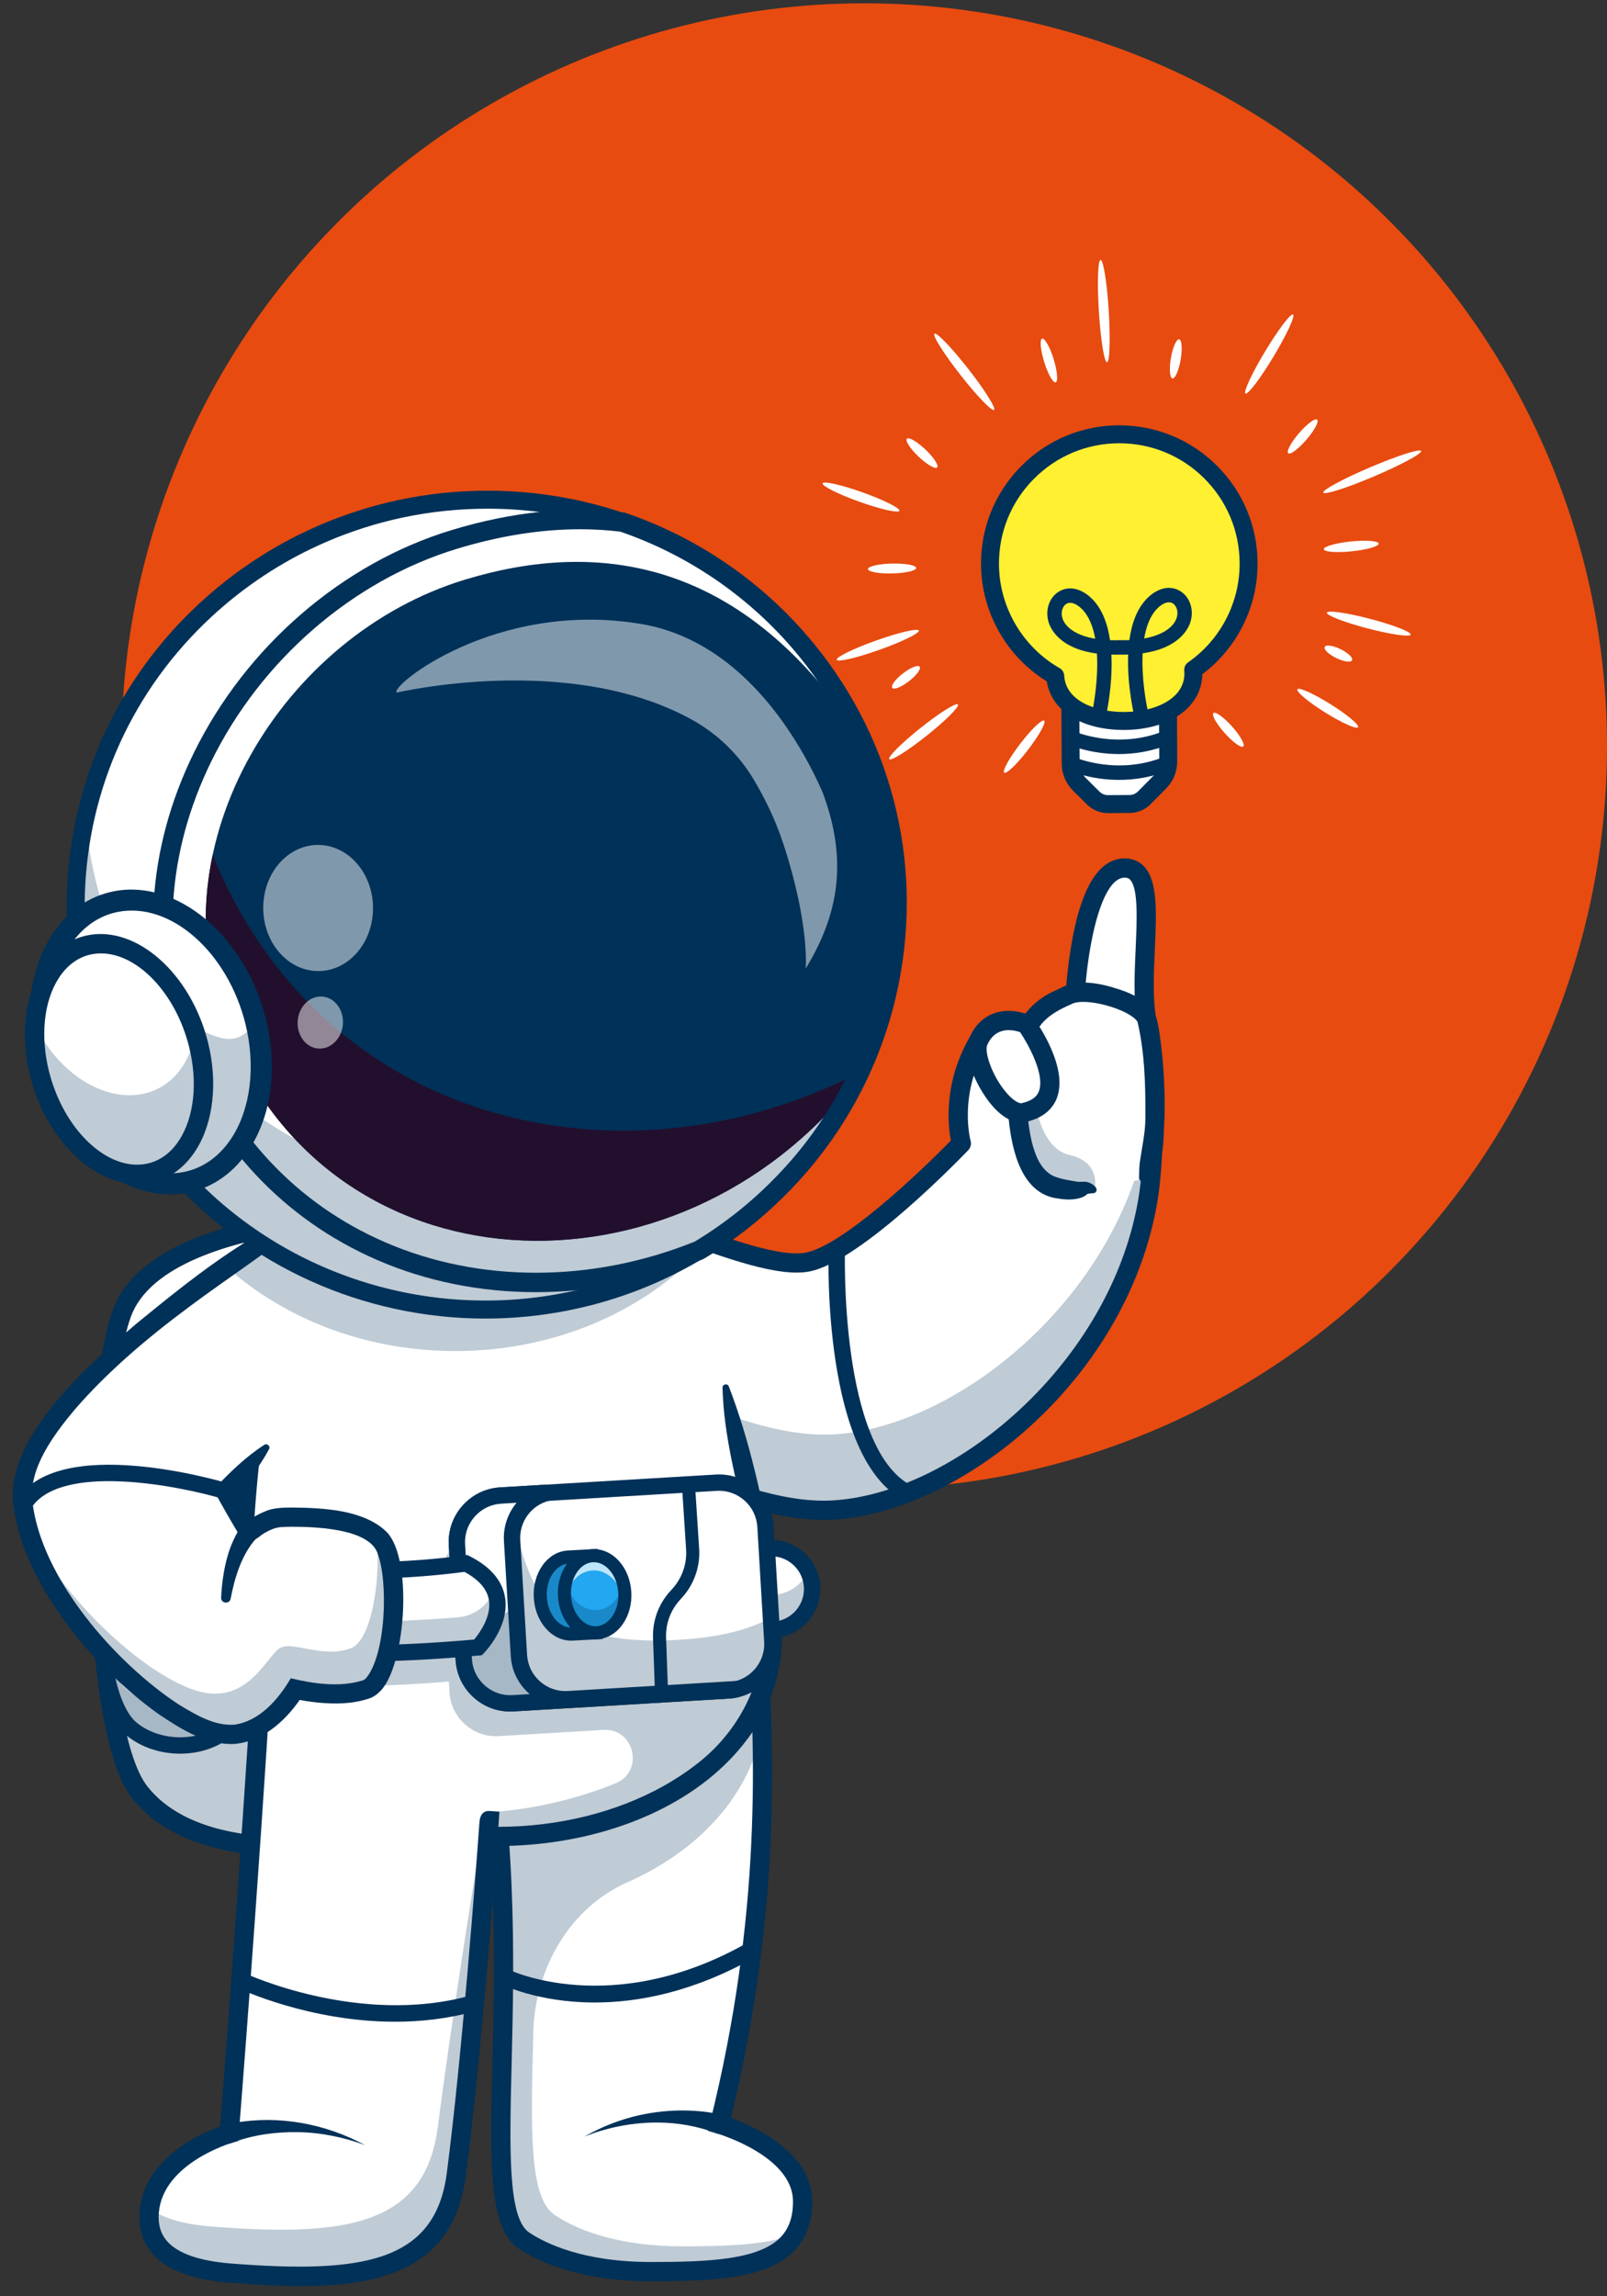 <svg width="119" height="170" viewBox="0 0 119 170" fill="none" xmlns="http://www.w3.org/2000/svg">
<rect x="0" y="0" width="119" height="170" fill="#333333" stroke="none"/>
<circle cx="64" cy="55.245" r="55" fill="#E74B10"/>
<path d="M40.834 103.69C40.834 103.69 48.377 108.813 55.59 110.922C57.67 111.53 59.725 111.888 61.562 111.799C70.715 111.354 82.799 101.731 84.992 88.921C85.463 86.165 85.669 80.37 84.885 75.357C84.22 71.115 86.053 64.335 83.334 64.263C79.862 64.171 79.568 74.688 79.568 74.688C79.568 74.688 76.88 77.109 75.708 77.167C74.559 77.222 73.175 75.846 72.445 77.103C70.154 81.047 71.193 84.653 71.193 84.653C71.193 84.653 63.444 92.77 59.77 93.439C58.797 93.615 57.453 93.41 55.911 93.003C54.601 92.655 53.148 92.162 51.663 91.63C47.937 90.299 43.996 88.732 41.551 88.663L40.923 101.839L40.834 103.69H40.834Z" fill="white"/>
<path d="M10.916 132.266C15.235 137.709 26.215 135.618 26.215 135.618L25.823 107.215L25.699 98.361L25.688 97.548L25.595 90.835C25.595 90.835 21.491 91.01 17.413 92.163C16.734 92.354 16.054 92.573 15.395 92.824C15.118 92.928 14.845 93.038 14.576 93.154C12.292 94.142 10.366 95.544 9.668 97.525C7.243 104.411 7.366 127.791 10.916 132.266H10.916Z" fill="white"/>
<g opacity="0.25">
<path d="M8.024 113.1C8.01 121.272 8.923 129.753 10.915 132.265C15.235 137.71 26.216 135.618 26.216 135.618L25.748 125.772C25.748 125.772 14.767 127.864 10.448 122.419C9.278 120.944 8.481 117.415 8.024 113.1H8.024Z" fill="#003158"/>
</g>
<path d="M25.594 90.834L31.145 101.513C31.145 101.513 29.572 120.882 29.598 121.103C29.625 121.325 26.216 135.618 26.216 135.618C26.216 135.618 24.143 136.013 21.444 136.013C17.931 136.013 13.358 135.344 10.916 132.266C7.367 127.792 7.245 104.411 9.669 97.525C11.815 91.428 25.595 90.834 25.595 90.834M26.439 89.374L25.534 89.413C25.387 89.419 21.904 89.578 18.098 90.511C12.675 91.842 9.387 94.043 8.328 97.052C7.11 100.512 6.443 107.885 6.631 115.834C6.728 119.961 7.232 129.91 9.802 133.15C12.613 136.693 17.685 137.436 21.445 137.436C24.246 137.436 26.393 137.033 26.483 137.016L27.387 136.844L27.601 135.949C27.61 135.913 28.463 132.333 29.303 128.771C30.783 122.494 31.012 121.476 31.022 121.104C31.058 120.302 31.961 109.054 32.564 101.629L32.597 101.221L32.408 100.858L26.857 90.178L26.439 89.374V89.374Z" fill="#003158"/>
<path d="M8.887 116.522L16.401 116.962C17.072 117.002 17.633 117.487 17.763 118.146C18.241 120.56 19.055 126.193 16.73 128.095C14.801 129.675 11.625 129.545 9.739 128.002C7.63 126.275 7.336 120.743 7.324 118.002C7.321 117.149 8.037 116.472 8.887 116.522Z" fill="white"/>
<g opacity="0.35">
<path d="M17.763 118.147C18.242 120.56 19.055 126.193 16.73 128.095C14.8 129.674 11.624 129.545 9.738 128.001C8.442 126.938 7.831 124.437 7.551 122.031C7.909 123.229 8.456 124.198 9.126 124.829C12.969 128.442 15.721 124.062 15.721 124.062C15.721 124.062 16.229 125.106 16.62 125.159C18.258 125.382 17.836 120.275 17.557 117.637C17.655 117.788 17.726 117.959 17.763 118.147V118.147Z" fill="#003158"/>
</g>
<path d="M13.34 129.83C11.909 129.83 10.462 129.376 9.356 128.47C7.092 126.617 6.732 121.117 6.719 118.004C6.717 117.432 6.953 116.878 7.369 116.485C7.784 116.091 8.351 115.884 8.922 115.918L16.436 116.358C17.383 116.414 18.172 117.101 18.356 118.029C18.962 121.088 19.605 126.524 17.114 128.564C16.081 129.41 14.717 129.83 13.34 129.83ZM8.799 117.125C8.575 117.125 8.365 117.208 8.201 117.363C8.025 117.53 7.928 117.756 7.929 117.999C7.95 122.862 8.769 126.426 10.122 127.534C11.841 128.94 14.691 128.983 16.347 127.627C17.789 126.447 18.096 122.947 17.17 118.264C17.093 117.876 16.762 117.589 16.366 117.566L8.852 117.126C8.835 117.125 8.817 117.125 8.799 117.125H8.799Z" fill="#003158"/>
<path d="M12.761 96.694C12.977 96.421 13.282 96.241 13.588 96.092C14.425 95.708 15.326 95.516 16.224 95.383C19.759 94.933 24.256 95.363 26.298 98.722C26.497 99.062 26.381 99.5 26.04 99.697C25.688 99.903 25.228 99.765 25.047 99.4C24.601 98.506 23.807 97.786 22.857 97.284C20.897 96.266 18.521 96.03 16.317 96.193C15.481 96.268 14.636 96.396 13.858 96.698C13.587 96.807 13.353 96.939 13.211 97.106C12.939 97.395 12.492 96.994 12.76 96.693L12.761 96.694Z" fill="#003158"/>
<g opacity="0.25">
<path d="M40.834 103.69C40.834 103.69 53.361 112.197 61.562 111.799C70.715 111.354 82.799 101.731 84.992 88.921C85.257 87.374 85.436 84.87 85.406 82.086C85.239 82.552 85.116 82.966 85.056 83.321C82.863 96.131 70.779 105.754 61.626 106.199C54.028 106.569 42.717 99.295 41.096 98.222L40.834 103.69L40.834 103.69Z" fill="#003158"/>
</g>
<path d="M60.992 112.523C52.672 112.523 40.94 104.623 40.433 104.278C40.228 104.139 40.11 103.903 40.122 103.656L40.839 88.629C40.857 88.242 41.18 87.936 41.57 87.952C43.785 88.016 46.958 89.168 50.318 90.389C53.967 91.714 57.742 93.084 59.641 92.739C62.358 92.245 68.096 86.82 70.412 84.435C70.198 83.326 69.844 80.162 71.829 76.746C72.598 75.422 73.892 75.905 74.665 76.193C75.028 76.329 75.407 76.469 75.673 76.456C76.187 76.431 77.686 75.385 78.868 74.356C78.904 73.574 79.034 71.451 79.45 69.305C80.199 65.438 81.51 63.505 83.352 63.551C83.898 63.565 84.374 63.775 84.73 64.157C85.745 65.247 85.64 67.571 85.519 70.262C85.44 71.998 85.359 73.793 85.587 75.246C86.352 80.133 86.212 86 85.692 89.04C84.653 95.116 81.341 100.969 76.367 105.521C71.836 109.667 66.315 112.279 61.597 112.509C61.398 112.518 61.196 112.523 60.992 112.523L60.992 112.523ZM41.562 103.32C43.581 104.636 54.383 111.433 61.527 111.088C70.547 110.65 82.198 101.025 84.289 88.801C84.79 85.873 84.923 80.204 84.181 75.468C83.931 73.873 84.015 72.005 84.097 70.199C84.19 68.128 84.297 65.781 83.688 65.127C83.62 65.055 83.523 64.98 83.314 64.974C83.306 64.974 83.298 64.974 83.29 64.974C81.42 64.974 80.388 70.77 80.278 74.709C80.272 74.903 80.187 75.087 80.043 75.217C79.368 75.825 77.063 77.814 75.742 77.878C75.182 77.906 74.642 77.705 74.167 77.527C73.225 77.176 73.18 77.254 73.059 77.462C70.945 81.102 71.865 84.424 71.874 84.457C71.944 84.7 71.88 84.962 71.705 85.145C71.382 85.483 63.754 93.438 59.896 94.139C57.615 94.554 53.835 93.181 49.833 91.727C47.067 90.722 44.218 89.687 42.225 89.432L41.562 103.32V103.32Z" fill="#003158"/>
<path d="M38.799 165.872C40.651 167.108 43.785 168.178 48.221 168.174C54.423 168.17 59.486 167.855 59.433 162.931C59.392 159.023 53.283 157.261 53.283 157.261C56.006 146.288 56.638 136.788 56.425 128.174C56.352 125.282 56.185 122.489 55.97 119.773L35.244 124.012C36.598 130.163 37.097 136.14 37.242 141.568C37.582 154.284 35.972 163.989 38.799 165.873V165.872Z" fill="white"/>
<g opacity="0.25">
<path d="M35.243 124.012C35.333 124.419 35.419 124.824 35.499 125.229C35.535 125.398 35.569 125.568 35.6 125.737C35.645 125.962 35.688 126.187 35.73 126.412C35.786 126.71 35.84 127.005 35.891 127.299C35.907 127.393 35.924 127.489 35.939 127.584C35.973 127.782 36.007 127.978 36.038 128.174C36.084 128.449 36.129 128.724 36.169 128.998C36.198 129.176 36.224 129.353 36.25 129.531C36.36 130.289 36.462 131.044 36.551 131.793C36.607 132.256 36.658 132.716 36.706 133.175C36.732 133.421 36.757 133.665 36.781 133.908C36.802 134.119 36.822 134.33 36.84 134.541C36.871 134.886 36.901 135.228 36.927 135.572C36.946 135.805 36.965 136.038 36.982 136.27C37.006 136.598 37.027 136.927 37.049 137.253C37.062 137.462 37.075 137.668 37.085 137.875C37.098 138.071 37.107 138.265 37.118 138.459C37.137 138.798 37.152 139.137 37.167 139.471C37.167 139.494 37.169 139.517 37.17 139.54C37.199 140.224 37.223 140.901 37.24 141.568C37.58 154.284 35.971 163.989 38.797 165.873C40.649 167.108 43.783 168.178 48.219 168.174C53.175 168.17 57.404 167.969 58.873 165.377C56.818 166.21 53.833 166.301 50.523 166.303C46.088 166.305 42.952 165.235 41.1 164.002C39.147 162.7 39.312 157.667 39.489 150.486C39.61 145.599 42.304 141.196 46.415 139.373C51.366 137.176 55.264 133.401 56.423 128.175C56.35 125.283 56.183 122.49 55.968 119.774L37.83 123.484L35.242 124.013L35.243 124.012Z" fill="#003158"/>
</g>
<path d="M48.203 168.885C42.836 168.885 39.76 167.37 38.402 166.465C36.162 164.972 36.282 160.116 36.463 152.765C36.65 145.219 36.905 134.885 34.548 124.165C34.464 123.781 34.706 123.402 35.09 123.317C35.475 123.234 35.853 123.476 35.938 123.86C38.331 134.747 38.074 145.182 37.886 152.801C37.728 159.183 37.604 164.224 39.191 165.282C40.414 166.097 43.212 167.463 48.202 167.463H48.219C52.318 167.461 56.133 167.321 57.776 165.659C58.424 165.004 58.733 164.114 58.72 162.939C58.684 159.597 53.141 157.961 53.085 157.945L52.427 157.756L52.592 157.091C56.347 141.948 56.048 129.757 55.259 119.83C55.228 119.438 55.52 119.096 55.912 119.065C56.299 119.035 56.646 119.326 56.678 119.718C57.464 129.619 57.769 141.749 54.129 156.795C55.806 157.404 60.104 159.316 60.143 162.924C60.16 164.477 59.704 165.734 58.788 166.66C56.757 168.714 52.801 168.884 48.22 168.886H48.203L48.203 168.885Z" fill="#003158"/>
<path d="M44.041 148.251C39.839 148.251 37.202 146.944 37.013 146.847C36.716 146.695 36.598 146.33 36.75 146.033C36.902 145.736 37.266 145.618 37.564 145.77C37.639 145.809 45.278 149.555 55.379 143.81C55.67 143.645 56.039 143.747 56.204 144.037C56.37 144.327 56.268 144.697 55.977 144.862C51.352 147.492 47.242 148.251 44.041 148.251H44.041Z" fill="#003158"/>
<path d="M53.04 157.93C50.332 156.888 47.258 156.922 44.489 157.751C44.121 157.849 43.639 158.049 43.275 158.171L43.846 157.872C45.98 156.757 48.395 156.199 50.812 156.247C51.728 156.27 52.652 156.356 53.544 156.598C54.492 156.927 53.973 158.31 53.041 157.93H53.04Z" fill="#003158"/>
<g opacity="0.35">
<path d="M39.638 137.751C39.606 137.131 39.566 136.491 39.518 135.828C39.564 136.491 39.605 137.131 39.638 137.751Z" fill="#003158"/>
</g>
<g opacity="0.35">
<path d="M39.477 135.289C39.448 134.928 39.418 134.559 39.385 134.184C39.416 134.559 39.448 134.928 39.477 135.289Z" fill="#003158"/>
</g>
<g opacity="0.35">
<path d="M39.216 132.452C39.18 132.108 39.141 131.756 39.1 131.4C39.141 131.756 39.178 132.108 39.216 132.452Z" fill="#003158"/>
</g>
<g opacity="0.35">
<path d="M39.082 131.235C39.035 130.831 38.984 130.423 38.932 130.005C38.984 130.423 39.034 130.833 39.082 131.235Z" fill="#003158"/>
</g>
<path d="M19.533 127.562C18.704 126.003 18.179 124.219 18.037 122.207C17.841 119.489 17.876 116.254 18.094 112.829C18.183 111.421 18.303 109.982 18.453 108.532C18.853 104.567 19.465 100.535 20.218 96.915C20.254 96.743 20.289 96.575 20.327 96.406C20.792 94.222 21.308 92.198 21.864 90.441C22.153 89.525 22.453 88.68 22.76 87.921C23.937 85.023 47.481 81.406 51.38 90.388C51.48 90.808 51.573 91.222 51.662 91.631C51.735 91.96 51.804 92.285 51.871 92.609C52.129 93.846 52.352 95.051 52.567 96.275C52.93 98.294 53.274 100.357 53.737 102.686C54.286 105.45 54.967 108.201 55.59 110.923C56.214 113.647 56.784 116.343 57.113 118.998C59.386 137.401 27.037 141.693 19.534 127.562H19.533Z" fill="white"/>
<g opacity="0.25">
<path d="M18.036 119.319C18.169 121.198 18.637 122.878 19.373 124.361C21.336 124.739 25.431 125.129 33.239 124.489L33.287 125.297C33.399 127.189 35.042 128.643 36.93 128.531L44.677 128.071C46.999 127.932 47.729 131.154 45.573 132.028C36.344 135.766 24.42 135.113 20.155 127.08C20.099 126.977 19.425 124.466 19.373 124.361C18.898 124.27 18.548 124.18 18.3 124.105C18.236 123.802 18.181 123.49 18.137 123.174C18.357 124.795 18.839 126.257 19.533 127.562C26.989 141.603 58.969 137.456 57.151 119.351C57.004 120.741 56.639 122.032 56.095 123.218L56.033 122.169L55.63 115.437C55.519 113.545 53.88 112.091 51.986 112.204L36.016 113.154C35.78 113.168 35.552 113.204 35.333 113.264C33.786 113.677 32.684 115.14 32.782 116.797L32.867 118.255C30.741 118.519 23.207 119.302 17.955 117.855C17.974 118.357 18.001 118.845 18.035 119.319L18.036 119.319Z" fill="#003158"/>
</g>
<g opacity="0.35">
<path d="M17.917 119.36C17.924 119.74 17.933 120.114 17.947 120.48C17.953 120.688 17.961 120.892 17.972 121.095C17.988 121.474 18.009 121.844 18.036 122.205C18.036 122.213 18.038 122.222 18.038 122.231C18.047 122.347 18.055 122.462 18.068 122.578V122.585C18.075 122.658 18.082 122.729 18.091 122.802C18.105 122.928 18.121 123.051 18.137 123.173C18.181 123.49 18.237 123.801 18.301 124.105C18.548 124.18 18.898 124.271 19.373 124.361C18.637 122.878 18.169 121.197 18.036 119.318C18.002 118.845 17.975 118.358 17.956 117.857C17.944 117.526 17.933 117.19 17.926 116.847C17.919 117.183 17.914 117.517 17.912 117.846C17.908 118.36 17.91 118.865 17.917 119.359V119.36Z" fill="#003158"/>
</g>
<path d="M51.161 90.482C47.397 84.311 33.766 84.933 27.564 86.46C26.55 86.707 25.548 86.993 24.604 87.411C24.173 87.61 23.733 87.819 23.448 88.149L23.431 88.169C23.431 88.173 23.43 88.176 23.428 88.179C23.427 88.182 23.424 88.185 23.422 88.187C23.419 88.186 23.408 88.223 23.401 88.238L23.355 88.362C21.946 92.019 21.112 95.864 20.4 99.723C19.294 106.065 18.6 112.516 18.631 118.956C18.67 120.675 18.662 122.507 19.048 124.188C19.992 128.69 23.569 131.986 27.754 133.609C35.289 136.528 45.319 135.574 51.731 130.491C54.982 127.931 56.897 123.859 56.462 119.698C56.263 117.58 55.85 115.473 55.391 113.394C54.589 109.892 53.593 106.35 53.504 102.732C53.49 102.471 53.879 102.394 53.969 102.639C55.538 106.708 56.425 110.96 57.233 115.23C58.177 119.993 58.521 124.007 55.692 128.267C49.248 137.657 32.254 139.181 23.276 132.801C20.492 130.836 18.371 127.861 17.66 124.502C17.317 123.075 17.281 121.527 17.224 120.066C17.095 113.161 17.818 106.267 18.999 99.473C19.722 95.55 20.587 91.58 22.033 87.836C22.719 85.555 29.415 84.594 31.571 84.31C37.302 83.63 46.54 83.415 50.539 88.274C51.014 88.88 51.386 89.569 51.596 90.294C51.633 90.421 51.56 90.554 51.433 90.59C51.326 90.621 51.216 90.574 51.161 90.483V90.482Z" fill="#003158"/>
<path d="M60.105 118.13C60.373 116.479 59.252 114.925 57.602 114.657C55.952 114.389 54.397 115.51 54.13 117.16C53.862 118.81 54.982 120.364 56.632 120.632C58.282 120.9 59.837 119.78 60.105 118.13Z" fill="white"/>
<g opacity="0.25">
<path d="M60.14 117.639C60.14 119.31 58.786 120.667 57.114 120.667C55.442 120.667 54.086 119.31 54.086 117.639C54.086 117.177 54.189 116.737 54.377 116.345C54.863 117.367 55.907 118.076 57.114 118.076C58.321 118.076 59.365 117.367 59.849 116.345C60.036 116.737 60.14 117.177 60.14 117.639Z" fill="#003158"/>
</g>
<path d="M57.112 121.271C55.109 121.271 53.48 119.642 53.48 117.639C53.48 115.636 55.11 114.007 57.112 114.007C59.114 114.007 60.744 115.636 60.744 117.639C60.744 119.641 59.114 121.271 57.112 121.271ZM57.112 115.217C55.777 115.217 54.691 116.304 54.691 117.639C54.691 118.974 55.777 120.061 57.112 120.061C58.447 120.061 59.533 118.974 59.533 117.639C59.533 116.304 58.447 115.217 57.112 115.217Z" fill="#003158"/>
<g opacity="0.35">
<path d="M17.917 119.36C17.924 119.74 17.933 120.113 17.947 120.48C17.952 120.688 17.961 120.892 17.972 121.095C17.988 121.474 18.009 121.844 18.036 122.205C18.036 122.213 18.038 122.222 18.038 122.231C18.046 122.347 18.055 122.462 18.067 122.578V122.585C18.075 122.658 18.082 122.729 18.09 122.802C18.105 122.928 18.12 123.051 18.137 123.173C18.181 123.49 18.236 123.801 18.3 124.105C18.547 124.18 18.898 124.27 19.373 124.361C18.637 122.878 18.169 121.197 18.036 119.318C18.002 118.845 17.975 118.358 17.956 117.857C17.942 117.853 17.926 117.849 17.911 117.846H17.91C17.906 118.36 17.91 118.865 17.917 119.359L17.917 119.36Z" fill="#003158"/>
</g>
<path d="M53.958 125.148L37.985 126.097C36.095 126.21 34.455 124.755 34.341 122.862L33.836 114.363C33.737 112.706 34.842 111.243 36.388 110.829C36.607 110.769 36.836 110.733 37.071 110.719L53.041 109.769C54.934 109.656 56.575 111.111 56.685 113.004L57.087 119.736L57.193 121.504C57.306 123.397 55.848 125.035 53.958 125.148H53.958Z" fill="white"/>
<g opacity="0.25">
<path d="M53.958 125.147L37.985 126.097C36.095 126.21 34.455 124.755 34.341 122.862L33.836 114.363C33.737 112.706 34.842 111.243 36.388 110.829C37.331 111.378 37.93 111.729 37.93 111.729C39.114 118.505 41.259 121.792 49.739 121.426C53.4 121.267 55.675 120.573 57.087 119.735L57.193 121.503C57.306 123.396 55.848 125.034 53.958 125.147V125.147Z" fill="#003158"/>
</g>
<path d="M37.778 126.709C36.789 126.709 35.844 126.35 35.095 125.685C34.284 124.965 33.802 123.976 33.738 122.9L33.232 114.399C33.099 112.169 34.805 110.247 37.035 110.115L53.006 109.164C54.081 109.1 55.121 109.462 55.933 110.182C56.744 110.902 57.226 111.891 57.29 112.967L57.796 121.468C57.928 123.698 56.223 125.619 53.993 125.752L38.022 126.702C37.94 126.707 37.859 126.709 37.778 126.709ZM53.248 110.367C53.191 110.367 53.135 110.369 53.078 110.372L37.106 111.322C35.543 111.416 34.346 112.763 34.439 114.327L34.945 122.828C34.99 123.581 35.328 124.275 35.898 124.78C36.467 125.286 37.196 125.54 37.949 125.495L53.921 124.544C55.484 124.451 56.68 123.103 56.587 121.54L56.081 113.039C56.036 112.286 55.699 111.592 55.129 111.086C54.603 110.619 53.941 110.367 53.248 110.367V110.367Z" fill="#003158"/>
<path d="M54.596 125.046C54.391 125.101 54.179 125.135 53.958 125.147L37.985 126.097C36.6 126.179 35.349 125.421 34.736 124.262C34.512 123.841 34.373 123.367 34.343 122.862L34.118 119.086L34.043 117.84L33.836 114.362C33.723 112.469 35.181 110.831 37.071 110.718L40.523 110.514C38.95 110.908 37.822 112.383 37.92 114.057L38.192 118.648L38.425 122.559C38.538 124.449 40.179 125.907 42.069 125.794L54.596 125.046Z" fill="white"/>
<g opacity="0.35">
<path d="M54.595 125.047C54.391 125.102 54.179 125.136 53.958 125.148L37.985 126.097C36.094 126.21 34.454 124.755 34.343 122.862L34.043 117.84C34.497 118.704 35.284 119.75 36.446 119.795C37.083 119.822 37.68 119.329 38.192 118.648L38.425 122.559C38.538 124.449 40.178 125.907 42.069 125.794L54.595 125.046L54.595 125.047Z" fill="#003158"/>
</g>
<path d="M37.776 126.71C36.789 126.71 35.846 126.351 35.096 125.685C34.284 124.965 33.803 123.975 33.739 122.899L33.234 114.398C33.169 113.322 33.53 112.283 34.251 111.472C34.971 110.661 35.96 110.179 37.036 110.114L40.486 109.909L40.67 111.1C39.346 111.433 38.444 112.662 38.525 114.022L39.031 122.523C39.075 123.277 39.413 123.971 39.983 124.476C40.552 124.982 41.281 125.235 42.033 125.19L54.561 124.443L54.75 125.633C54.502 125.698 54.246 125.738 53.991 125.752L38.022 126.703C37.94 126.707 37.858 126.71 37.776 126.71V126.71ZM38.257 111.254L37.108 111.322C36.355 111.368 35.661 111.706 35.155 112.276C34.65 112.845 34.396 113.573 34.441 114.327L34.947 122.828C34.992 123.581 35.329 124.275 35.899 124.781C36.468 125.286 37.196 125.539 37.949 125.494L39.222 125.418C39.208 125.406 39.193 125.394 39.179 125.381C38.367 124.661 37.885 123.671 37.822 122.595L37.317 114.094C37.254 113.031 37.611 112.025 38.257 111.253L38.257 111.254Z" fill="#003158"/>
<path d="M44.474 118.003C44.491 118.318 44.185 120.879 44.185 120.879C44.185 120.879 43.381 120.923 42.394 120.975C41.16 121.042 40.092 119.818 40.007 118.243C39.923 116.668 40.854 115.337 42.087 115.27C42.92 115.226 43.879 115.174 43.879 115.174C43.879 115.174 44.447 117.49 44.474 118.003Z" fill="#22A7F0"/>
<g opacity="0.25">
<path d="M44.474 118.003C44.491 118.318 44.185 120.879 44.185 120.879C44.185 120.879 43.381 120.923 42.394 120.975C41.16 121.042 40.092 119.818 40.007 118.243C39.923 116.668 40.854 115.337 42.087 115.27C42.92 115.226 43.879 115.174 43.879 115.174C43.879 115.174 44.447 117.49 44.474 118.003Z" fill="#003158"/>
</g>
<path d="M42.298 121.463C41.595 121.463 40.927 121.14 40.407 120.544C39.885 119.946 39.572 119.139 39.526 118.269C39.479 117.4 39.703 116.563 40.158 115.913C40.638 115.227 41.315 114.827 42.063 114.787L44.255 114.669L44.351 115.059C44.41 115.301 44.931 117.435 44.96 117.977C44.977 118.308 44.741 120.326 44.668 120.937L44.62 121.341L42.422 121.459C42.381 121.461 42.339 121.463 42.298 121.463H42.298ZM43.504 115.679L42.115 115.754C41.67 115.777 41.257 116.031 40.951 116.468C40.62 116.942 40.457 117.563 40.492 118.217C40.528 118.872 40.756 119.472 41.136 119.907C41.486 120.308 41.924 120.517 42.37 120.492L43.754 120.418C43.882 119.316 43.998 118.205 43.993 118.028C43.976 117.732 43.714 116.559 43.505 115.679H43.504Z" fill="#003158"/>
<path d="M44.193 120.873C45.426 120.807 46.358 119.476 46.273 117.9C46.188 116.325 45.119 115.101 43.886 115.168C42.652 115.234 41.721 116.565 41.806 118.141C41.891 119.716 42.959 120.94 44.193 120.873Z" fill="#22A7F0"/>
<g opacity="0.25">
<path d="M44.186 120.879C42.954 120.946 41.885 119.722 41.8 118.147C41.781 117.785 41.814 117.435 41.894 117.113C42.191 118.364 43.13 119.255 44.186 119.198C45.137 119.147 45.908 118.345 46.172 117.259C46.222 117.466 46.255 117.682 46.266 117.906C46.352 119.483 45.42 120.812 44.186 120.879Z" fill="#003158"/>
</g>
<g opacity="0.7">
<path d="M46.23 118.65C46.022 117.246 45.022 116.203 43.88 116.264C42.848 116.319 42.025 117.263 41.836 118.495C41.819 118.382 41.807 118.265 41.8 118.147C41.715 116.571 42.647 115.24 43.881 115.174C45.115 115.107 46.183 116.331 46.267 117.906C46.28 118.162 46.268 118.411 46.231 118.65H46.23Z" fill="white"/>
</g>
<path d="M44.089 121.366C43.386 121.366 42.718 121.043 42.198 120.447C41.676 119.85 41.363 119.042 41.317 118.172C41.27 117.303 41.494 116.467 41.949 115.817C42.429 115.131 43.106 114.731 43.854 114.69C44.602 114.651 45.318 114.975 45.869 115.606C46.391 116.203 46.703 117.011 46.75 117.88C46.797 118.75 46.572 119.586 46.118 120.236C45.638 120.922 44.961 121.322 44.213 121.362C44.171 121.365 44.13 121.366 44.089 121.366ZM43.975 115.655C43.952 115.655 43.929 115.656 43.906 115.657C43.462 115.681 43.048 115.934 42.742 116.372C42.411 116.845 42.248 117.466 42.283 118.12C42.319 118.775 42.547 119.375 42.927 119.81C43.278 120.211 43.715 120.422 44.161 120.396C44.605 120.372 45.019 120.118 45.325 119.681C45.656 119.208 45.819 118.587 45.784 117.932C45.748 117.278 45.52 116.678 45.14 116.243C44.807 115.862 44.396 115.655 43.975 115.655H43.975Z" fill="#003158"/>
<path d="M48.988 125.866C48.729 125.866 48.514 125.66 48.505 125.399L48.357 121.273C48.311 120.001 48.754 118.778 49.603 117.83L49.812 117.597C50.512 116.816 50.875 115.768 50.807 114.721L50.496 109.928C50.478 109.661 50.681 109.431 50.947 109.414C51.215 109.398 51.444 109.599 51.462 109.865L51.773 114.658C51.857 115.963 51.406 117.27 50.533 118.243L50.324 118.476C49.643 119.237 49.288 120.218 49.324 121.239L49.472 125.364C49.481 125.632 49.273 125.856 49.005 125.866C48.999 125.866 48.994 125.866 48.988 125.866H48.988Z" fill="#003158"/>
<path d="M16.452 118.24C16.53 120.593 18.863 121.492 18.863 121.492C18.863 121.492 22.09 123.165 35.403 121.961C35.403 121.961 39.168 118.107 34.5 115.745C34.5 115.745 25.227 117.114 19.057 115.434C17.944 115.131 16.381 116.137 16.451 118.24L16.452 118.24Z" fill="white"/>
<g opacity="0.25">
<path d="M16.452 118.24C16.529 120.594 18.862 121.492 18.862 121.492C18.862 121.492 22.09 123.166 35.403 121.96C35.403 121.96 37.533 119.779 36.601 117.693C36.597 117.704 36.592 117.715 36.588 117.726C36.159 118.868 35.089 119.646 33.873 119.742C21.839 120.687 18.861 119.143 18.861 119.143C18.861 119.143 17.228 118.513 16.65 116.932C16.51 117.304 16.435 117.74 16.451 118.24L16.452 118.24Z" fill="#003158"/>
</g>
<path d="M26.85 123C20.916 123 18.915 122.184 18.619 122.046C18.326 121.927 15.934 120.872 15.846 118.26C15.806 117.054 16.249 115.995 17.06 115.353C17.703 114.845 18.508 114.657 19.215 114.85C25.19 116.477 34.32 115.159 34.412 115.146L34.602 115.118L34.773 115.205C36.308 115.982 37.191 117.007 37.398 118.253C37.752 120.393 35.914 122.303 35.836 122.383L35.68 122.543L35.457 122.563C31.937 122.882 29.108 123 26.85 123ZM18.653 115.986C18.375 115.986 18.07 116.098 17.811 116.302C17.513 116.538 17.018 117.101 17.056 118.22C17.12 120.151 19.06 120.919 19.079 120.927L19.141 120.954C19.166 120.966 22.489 122.498 35.111 121.379C35.475 120.946 36.412 119.693 36.203 118.447C36.068 117.644 35.459 116.947 34.392 116.371C32.979 116.564 24.695 117.596 18.898 116.017C18.82 115.996 18.738 115.986 18.654 115.986L18.653 115.986Z" fill="#003158"/>
<path d="M36.226 134.802C36.266 134.176 35.114 150.807 33.789 160.983C32.838 168.285 26.776 169.044 17.082 168.286C13.514 168.007 10.781 166.834 11.056 163.721C11.427 159.54 16.972 157.958 16.972 157.958C16.972 157.958 18.352 140.766 19.441 122.919L37.289 130.621L36.225 134.802H36.226Z" fill="white"/>
<path d="M22.321 169.245C20.629 169.245 18.846 169.138 17.027 168.996C14.205 168.775 12.317 168.059 11.256 166.804C10.544 165.962 10.238 164.904 10.348 163.659C10.693 159.764 14.862 157.945 16.301 157.43C16.53 154.546 17.755 138.883 18.732 122.875C18.756 122.483 19.092 122.185 19.485 122.209C19.878 122.232 20.176 122.57 20.152 122.962C19.075 140.613 17.695 157.843 17.681 158.015L17.642 158.506L17.168 158.642C17.118 158.656 12.087 160.146 11.765 163.784C11.688 164.649 11.877 165.336 12.341 165.885C13.133 166.821 14.747 167.39 17.137 167.577C26.816 168.332 32.224 167.491 33.084 160.89C34.207 152.266 35.218 138.853 35.501 134.948C35.504 134.912 35.508 134.864 35.514 134.81C35.514 134.792 35.514 134.774 35.516 134.756H35.521C35.521 134.754 35.522 134.751 35.523 134.747H35.516H35.523C35.57 134.455 35.721 134.037 36.275 134.075L36.982 134.124L36.935 134.848C36.935 134.857 36.934 134.867 36.933 134.875L36.92 135.051C36.636 138.966 35.622 152.413 34.495 161.074C33.623 167.763 28.604 169.245 22.32 169.245L22.321 169.245Z" fill="#003158"/>
<path d="M29.253 149.675C22.956 149.675 17.854 147.295 17.578 147.164C17.276 147.02 17.148 146.659 17.291 146.358C17.434 146.056 17.795 145.927 18.097 146.07C18.181 146.11 26.583 150.022 34.837 147.737C35.159 147.648 35.493 147.837 35.582 148.159C35.671 148.481 35.482 148.814 35.16 148.903C33.149 149.46 31.146 149.675 29.253 149.675Z" fill="#003158"/>
<path d="M16.739 157.286C19.995 156.547 23.501 157.055 26.476 158.525L27.055 158.816C25.46 158.226 23.754 157.872 22.056 157.85C20.409 157.825 18.743 158.045 17.207 158.629C16.263 158.998 15.767 157.586 16.739 157.286Z" fill="#003158"/>
<g opacity="0.25">
<path d="M35.758 135.314C35.758 135.591 35.08 151.089 33.791 160.982C32.84 168.286 26.779 169.044 17.084 168.286C13.515 168.009 10.782 166.835 11.058 163.722C11.065 163.649 11.072 163.579 11.083 163.508C12.181 164.3 13.824 164.695 15.7 164.84C25.394 165.598 31.457 164.84 32.407 157.536C33.393 149.974 34.994 139.793 35.737 135.319L35.756 135.327C35.756 135.321 35.756 135.317 35.758 135.313V135.314Z" fill="#003158"/>
</g>
<path d="M27.148 125.056C25.025 125.836 21.874 125.056 21.874 125.056C21.874 125.056 20.989 126.568 19.534 127.562C18.691 128.138 17.655 128.542 16.494 128.374C11.906 127.709 2.219 118.517 1.661 110.956C1.267 105.663 10.319 98.338 16.79 93.805H16.792C18.892 92.335 20.718 91.156 21.865 90.441C22.666 89.94 23.133 89.662 23.133 89.662L21.683 97.159L21.544 97.867L19.752 107.122L18.453 108.532L16.727 110.4L18.095 112.829L18.431 113.425C18.431 113.425 19.656 112.419 20.706 112.35C21.755 112.282 26.75 112.148 28.267 114.076C29.786 116.007 29.273 124.277 27.148 125.056Z" fill="white"/>
<g opacity="0.25">
<path d="M2.02 113.022C3.916 120.097 12.317 127.769 16.492 128.373C19.658 128.832 21.873 125.057 21.873 125.057C21.873 125.057 25.024 125.837 27.147 125.057C29.272 124.278 29.786 116.008 28.267 114.076C28.157 113.938 28.031 113.808 27.887 113.689C28.224 116.861 27.533 121.454 25.977 122.026C23.852 122.807 21.618 121.429 20.701 122.026C19.784 122.624 18.486 125.801 15.32 125.343C11.739 124.823 5.046 119.105 2.02 113.022L2.02 113.022Z" fill="#003158"/>
</g>
<path d="M23.252 89.866C20.339 92.401 17.084 94.446 14.003 96.752C10.957 99.015 7.992 101.514 5.52 104.37C4.002 106.198 2.138 108.648 2.392 111.113C3.024 116.853 8.572 123.147 13.282 126.22C14.508 126.953 15.847 127.77 17.308 127.687C19.186 127.461 20.621 125.811 21.53 124.248C23.227 124.652 25.16 124.937 26.849 124.406C26.958 124.376 26.986 124.34 27.073 124.277C28.588 122.578 28.774 117.009 27.934 114.929C27.218 113.149 23.312 113.031 21.608 113.03C21.098 113.05 20.662 113.002 20.168 113.209C19.473 113.47 18.798 114.05 18.238 114.525L17.8 113.779C17.118 112.624 16.424 111.468 15.811 110.274C16.963 109.061 18.161 107.871 19.576 106.961C19.779 106.827 20.044 107.071 19.925 107.282C19.217 108.614 18.265 109.781 17.279 110.91L17.382 110.032C17.978 111.023 18.511 112.051 19.061 113.069L17.971 112.864C18.514 112.456 19.017 112.144 19.644 111.886C20.215 111.63 20.958 111.61 21.593 111.608C23.854 111.633 26.935 111.736 28.657 113.441C30.561 115.462 30.053 123.105 28.231 125.128C27.985 125.39 27.672 125.642 27.321 125.748C26.066 126.167 24.774 126.166 23.498 126.042C22.893 125.978 22.319 125.89 21.702 125.748L22.486 125.417C21.342 127.201 19.659 128.858 17.441 129.104C15.301 129.241 13.385 128.003 11.691 126.861C6.887 123.412 1.483 117.079 0.95 110.993C0.724 106.109 6.658 100.949 10.077 98.014C14.089 94.742 18.163 91.428 23.011 89.459C23.136 89.411 23.275 89.474 23.322 89.598C23.359 89.695 23.328 89.803 23.253 89.867L23.252 89.866Z" fill="#003158"/>
<path d="M81.041 88.122C79.964 87.637 80.55 88.465 78.154 87.93C75.205 87.271 75.048 81.257 75.508 78.043C75.968 74.828 77.884 74.279 79.148 73.642C80.412 73.005 84.382 74.144 84.882 75.357C85.383 76.571 86.219 85.419 84.524 87.302" fill="white"/>
<g opacity="0.25">
<path d="M78.156 87.931C80.551 88.466 79.966 87.637 81.042 88.123C81.042 88.123 81.618 86.051 79.223 85.516C76.273 84.856 76.117 78.842 76.577 75.627C76.595 75.506 76.615 75.389 76.636 75.275C76.117 75.885 75.695 76.749 75.51 78.042C75.05 81.257 75.206 87.271 78.156 87.931H78.156Z" fill="#003158"/>
</g>
<path d="M80.946 88.338C80.738 88.353 80.535 88.364 80.476 88.427C80.385 88.537 80.154 88.643 79.981 88.692C79.274 88.887 78.724 88.791 78.088 88.69C75.41 88.151 74.836 84.62 74.652 82.382C74.55 80.715 74.598 79.045 74.902 77.401C75.243 75.533 76.409 74.083 78.17 73.322L78.708 73.065C80.094 72.38 82.011 72.925 83.366 73.42C84.185 73.766 85.156 74.215 85.549 75.105C85.729 75.605 85.801 76.117 85.876 76.583C86.165 78.611 86.281 80.641 86.237 82.695C86.14 83.953 86.255 85.257 85.725 86.446C85.613 86.793 84.663 87.906 84.362 87.29C84.347 87.248 84.346 87.187 84.349 87.143C84.36 86.717 84.361 86.39 84.406 86.031C84.563 84.921 84.834 83.796 84.815 82.656C84.832 80.34 84.767 77.892 84.229 75.635C83.594 74.7 80.329 73.786 79.333 74.343C77.639 75.081 76.674 75.819 76.295 77.692C75.916 79.934 75.903 82.317 76.404 84.534C76.662 85.536 77.041 86.537 77.915 87.022C78.454 87.288 79.238 87.393 79.785 87.487C80.006 87.519 80.18 87.462 80.46 87.498C80.823 87.562 81.424 87.963 81.127 88.267C81.075 88.316 81.011 88.336 80.945 88.338L80.946 88.338Z" fill="#003158"/>
<path d="M75.99 75.818C75.99 75.818 80.054 81.431 75.811 82.365C74.191 82.722 71.849 78.516 72.445 77.104C73.04 75.692 74.39 75.19 75.99 75.818Z" fill="white"/>
<path d="M75.606 83.099C74.884 83.099 74.121 82.637 73.379 81.744C72.398 80.565 71.215 78.188 71.79 76.827C72.543 75.044 74.293 74.388 76.25 75.156C76.377 75.205 76.487 75.29 76.567 75.401C76.831 75.766 79.122 79.031 78.263 81.291C78.023 81.92 77.43 82.737 75.965 83.06C75.846 83.086 75.727 83.099 75.606 83.099H75.606ZM74.699 76.263C73.971 76.263 73.41 76.645 73.1 77.381C72.901 77.852 73.4 79.546 74.472 80.834C75.002 81.472 75.461 81.715 75.658 81.671C76.68 81.446 76.87 80.949 76.932 80.785C77.397 79.566 76.152 77.325 75.535 76.409C75.237 76.311 74.957 76.263 74.698 76.263L74.699 76.263Z" fill="#003158"/>
<path d="M67.205 111.119C67.111 111.119 67.016 111.098 66.927 111.052C60.922 107.946 61.34 93.121 61.361 92.491C61.372 92.157 61.657 91.9 61.986 91.907C62.32 91.918 62.582 92.198 62.571 92.531C62.566 92.678 62.153 107.221 67.484 109.977C67.78 110.13 67.897 110.495 67.743 110.792C67.635 111 67.424 111.119 67.205 111.119H67.205Z" fill="#003158"/>
<path d="M1.71 112.065C1.606 112.065 1.5 112.038 1.404 111.981C1.116 111.812 1.02 111.441 1.189 111.153C4.179 106.062 16.383 109.665 16.901 109.821C17.221 109.918 17.402 110.255 17.306 110.575C17.21 110.895 16.873 111.076 16.553 110.98C13.276 109.995 4.317 108.217 2.233 111.766C2.12 111.958 1.918 112.065 1.71 112.065H1.71Z" fill="#003158"/>
<path d="M18.96 113.899C17.881 115.124 17.383 116.782 17.077 118.364C16.987 118.792 16.349 118.708 16.374 118.272L16.417 117.599C16.578 115.979 16.943 114.305 17.901 112.949L18.111 112.688C18.378 112.357 18.862 112.305 19.194 112.572C19.666 112.93 19.52 113.723 18.961 113.899H18.96Z" fill="#003158"/>
<path d="M79.258 51.353L79.286 56.52C79.289 57.104 79.524 57.664 79.939 58.075L80.958 59.083C81.251 59.372 81.645 59.533 82.056 59.531L83.645 59.522C84.056 59.52 84.449 59.355 84.738 59.063L85.875 57.914C86.286 57.499 86.515 56.937 86.512 56.353L86.485 51.315L79.258 51.354V51.353Z" fill="white"/>
<path d="M82.046 60.196C81.459 60.196 80.907 59.969 80.49 59.556L79.471 58.548C78.926 58.009 78.624 57.29 78.619 56.524L78.592 51.357C78.59 50.99 78.886 50.691 79.253 50.689L86.48 50.65H86.484C86.659 50.65 86.827 50.719 86.951 50.842C87.076 50.966 87.147 51.135 87.148 51.311L87.175 56.349C87.179 57.115 86.885 57.837 86.346 58.382L85.209 59.53C84.793 59.951 84.239 60.184 83.647 60.187L82.058 60.195H82.046L82.046 60.196ZM79.925 52.014L79.949 56.516C79.951 56.928 80.114 57.313 80.406 57.602L81.425 58.611C81.592 58.776 81.812 58.866 82.046 58.866H82.051L83.641 58.858C83.877 58.856 84.099 58.763 84.265 58.596L85.402 57.447C85.691 57.155 85.849 56.767 85.847 56.356L85.823 51.983L79.926 52.015L79.925 52.014Z" fill="#003158"/>
<path d="M92.459 41.677C92.431 36.389 88.121 32.124 82.833 32.153C77.545 32.181 73.281 36.491 73.309 41.779C73.328 45.322 75.27 48.404 78.14 50.044C78.256 52.186 80.511 53.391 83.27 53.376C86.096 53.361 88.381 52.049 88.369 49.834C88.368 49.75 88.364 49.667 88.356 49.584C90.851 47.844 92.477 44.948 92.459 41.677Z" fill="#FFF031"/>
<path d="M83.22 54.041C80.083 54.041 77.85 52.615 77.515 50.445C74.521 48.597 72.664 45.309 72.645 41.782C72.63 39.047 73.682 36.47 75.605 34.525C77.529 32.581 80.095 31.502 82.83 31.488C85.56 31.48 88.142 32.524 90.087 34.448C92.031 36.372 93.11 38.938 93.125 41.673C93.142 44.916 91.619 47.97 89.034 49.914C89.013 51.153 88.382 52.241 87.249 52.985C86.227 53.657 84.815 54.032 83.274 54.041C83.256 54.041 83.237 54.041 83.219 54.041L83.22 54.041ZM82.887 32.817C82.871 32.817 82.854 32.817 82.838 32.817C80.458 32.83 78.225 33.769 76.551 35.461C74.877 37.152 73.962 39.395 73.975 41.775C73.992 44.944 75.715 47.891 78.471 49.467C78.667 49.579 78.793 49.783 78.805 50.008C78.907 51.879 81.091 52.711 83.224 52.711C83.239 52.711 83.254 52.711 83.269 52.711C84.555 52.704 85.71 52.407 86.52 51.874C87.311 51.354 87.71 50.669 87.706 49.837C87.706 49.771 87.702 49.706 87.696 49.641C87.676 49.404 87.783 49.175 87.978 49.039C90.384 47.359 91.812 44.608 91.796 41.68C91.784 39.3 90.844 37.067 89.153 35.393C87.472 33.731 85.249 32.817 82.887 32.817V32.817Z" fill="#003158"/>
<path d="M81.322 53.703C81.281 53.703 81.239 53.698 81.198 53.688C80.912 53.62 80.736 53.333 80.804 53.047C81.03 52.101 81.335 50.174 81.228 48.384C78.472 48.021 77.8 46.559 77.649 46.056C77.383 45.166 77.693 44.24 78.402 43.803C79.123 43.358 80.02 43.534 80.803 44.272C81.61 45.034 82.019 46.177 82.199 47.395C82.422 47.403 82.656 47.404 82.903 47.397C83.201 47.387 83.441 47.62 83.45 47.913C83.458 48.207 83.227 48.452 82.933 48.46C82.713 48.467 82.503 48.467 82.301 48.463C82.418 50.82 81.877 53.134 81.839 53.294C81.781 53.538 81.563 53.702 81.322 53.702L81.322 53.703ZM79.251 44.629C79.146 44.629 79.048 44.655 78.96 44.709C78.707 44.865 78.526 45.273 78.669 45.752C78.858 46.384 79.6 47.033 81.103 47.289C80.938 46.372 80.622 45.564 80.073 45.046C79.782 44.772 79.496 44.629 79.251 44.629V44.629Z" fill="#003158"/>
<path d="M84.57 53.686C84.332 53.686 84.115 53.525 84.055 53.283C84.015 53.124 83.449 50.815 83.541 48.457C83.339 48.463 83.129 48.465 82.909 48.461C82.615 48.456 82.382 48.214 82.387 47.92C82.392 47.626 82.637 47.397 82.928 47.398C83.175 47.402 83.409 47.399 83.632 47.388C83.799 46.168 84.195 45.02 84.994 44.25C85.768 43.503 86.664 43.319 87.39 43.755C88.103 44.185 88.423 45.108 88.166 46C88.021 46.505 87.364 47.973 84.613 48.365C84.525 50.157 84.851 52.08 85.087 53.024C85.158 53.309 84.985 53.598 84.7 53.669C84.656 53.68 84.613 53.685 84.57 53.685L84.57 53.686ZM86.556 44.59C86.309 44.59 86.023 44.736 85.732 45.016C85.189 45.539 84.881 46.351 84.727 47.269C86.226 46.997 86.962 46.34 87.144 45.707C87.281 45.227 87.096 44.82 86.842 44.667C86.755 44.615 86.659 44.59 86.556 44.59Z" fill="#003158"/>
<path d="M82.872 57.738C80.697 57.738 79.16 57.047 79.063 57.003C78.797 56.88 78.68 56.564 78.803 56.297C78.925 56.031 79.241 55.914 79.508 56.036C79.554 56.057 82.752 57.473 86.303 55.99C86.575 55.877 86.886 56.005 86.999 56.276C87.112 56.548 86.984 56.859 86.713 56.972C85.334 57.547 84.015 57.738 82.872 57.738Z" fill="#003158"/>
<path d="M82.86 55.826C80.685 55.826 79.148 55.135 79.052 55.091C78.785 54.968 78.668 54.652 78.791 54.385C78.914 54.118 79.229 54.001 79.496 54.124C79.528 54.139 82.732 55.563 86.291 54.078C86.562 53.965 86.874 54.093 86.987 54.364C87.1 54.635 86.972 54.947 86.701 55.06C85.322 55.635 84.003 55.826 82.86 55.826Z" fill="#003158"/>
<path d="M74.362 57.207C74.202 57.084 74.735 56.121 75.553 55.056C76.371 53.992 77.164 53.228 77.324 53.352C77.484 53.474 76.951 54.437 76.133 55.502C75.315 56.567 74.522 57.33 74.362 57.207Z" fill="white"/>
<path d="M65.856 56.2C65.73 56.042 66.766 55.008 68.169 53.891C69.571 52.774 70.811 51.996 70.936 52.154C71.062 52.312 70.027 53.346 68.624 54.463C67.221 55.58 65.982 56.358 65.856 56.2H65.856Z" fill="white"/>
<path d="M66.073 50.927C65.95 50.767 66.304 50.286 66.864 49.853C67.423 49.42 67.977 49.198 68.101 49.358C68.225 49.517 67.871 49.998 67.311 50.431C66.751 50.864 66.197 51.086 66.073 50.927Z" fill="white"/>
<path d="M61.964 48.845C61.895 48.655 63.201 48.016 64.879 47.419C66.557 46.822 67.972 46.492 68.04 46.682C68.108 46.872 66.802 47.511 65.124 48.108C63.446 48.705 62.031 49.035 61.964 48.845Z" fill="white"/>
<path d="M64.275 42.13C64.271 41.928 65.066 41.745 66.051 41.723C67.036 41.7 67.838 41.845 67.843 42.047C67.847 42.249 67.052 42.431 66.067 42.454C65.082 42.477 64.28 42.332 64.275 42.13V42.13Z" fill="white"/>
<path d="M60.917 35.783C60.985 35.593 62.312 35.894 63.881 36.455C65.451 37.016 66.668 37.625 66.6 37.815C66.532 38.005 65.204 37.704 63.635 37.144C62.066 36.583 60.849 35.973 60.917 35.783Z" fill="white"/>
<path d="M67.155 32.481C67.294 32.335 67.908 32.691 68.527 33.278C69.146 33.864 69.535 34.459 69.396 34.605C69.257 34.752 68.643 34.395 68.024 33.809C67.405 33.222 67.016 32.628 67.155 32.481Z" fill="white"/>
<path d="M69.197 24.706C69.356 24.581 70.473 25.742 71.692 27.299C72.91 28.856 73.769 30.219 73.61 30.344C73.451 30.468 72.334 29.307 71.115 27.75C69.896 26.193 69.037 24.83 69.197 24.706Z" fill="white"/>
<path d="M77.172 25.072C77.365 25.013 77.746 25.688 78.022 26.58C78.297 27.473 78.365 28.245 78.172 28.304C77.979 28.364 77.599 27.689 77.323 26.797C77.047 25.904 76.98 25.132 77.172 25.072Z" fill="white"/>
<path d="M81.501 19.245C81.703 19.232 81.972 20.918 82.103 23.009C82.233 25.1 82.176 26.806 81.975 26.819C81.773 26.831 81.504 25.146 81.373 23.055C81.242 20.963 81.299 19.258 81.501 19.245Z" fill="white"/>
<path d="M87.318 25.118C87.516 25.152 87.566 25.829 87.429 26.628C87.291 27.428 87.019 28.049 86.82 28.015C86.621 27.98 86.571 27.304 86.708 26.504C86.846 25.705 87.119 25.084 87.318 25.118Z" fill="white"/>
<path d="M95.752 23.287C95.925 23.391 95.276 24.786 94.304 26.402C93.331 28.018 92.402 29.243 92.229 29.139C92.056 29.035 92.704 27.64 93.677 26.024C94.65 24.409 95.579 23.183 95.752 23.287Z" fill="white"/>
<path d="M97.538 31.068C97.691 31.2 97.336 31.863 96.743 32.55C96.151 33.238 95.548 33.688 95.395 33.556C95.242 33.424 95.597 32.76 96.189 32.073C96.781 31.386 97.385 30.936 97.538 31.068Z" fill="white"/>
<path d="M105.236 33.387C105.315 33.573 103.757 34.414 101.757 35.265C99.756 36.117 98.071 36.656 97.991 36.47C97.912 36.284 99.47 35.444 101.471 34.592C103.471 33.741 105.157 33.201 105.236 33.387Z" fill="white"/>
<path d="M102.094 40.241C102.115 40.443 101.222 40.699 100.1 40.816C98.977 40.932 98.05 40.863 98.03 40.663C98.009 40.462 98.902 40.205 100.024 40.088C101.146 39.972 102.074 40.04 102.094 40.241Z" fill="white"/>
<path d="M104.457 46.98C104.406 47.176 102.977 46.97 101.265 46.522C99.552 46.074 98.206 45.552 98.257 45.357C98.308 45.161 99.738 45.366 101.45 45.815C103.162 46.263 104.508 46.785 104.457 46.98Z" fill="white"/>
<path d="M100.122 48.882C100.034 49.064 99.508 48.99 98.948 48.717C98.388 48.444 98.007 48.076 98.095 47.894C98.183 47.712 98.709 47.786 99.269 48.059C99.828 48.332 100.21 48.7 100.122 48.882V48.882Z" fill="white"/>
<path d="M100.566 53.839C100.458 54.01 99.365 53.52 98.123 52.744C96.882 51.968 95.962 51.2 96.069 51.029C96.176 50.858 97.269 51.348 98.511 52.124C99.753 52.9 100.673 53.668 100.566 53.839Z" fill="white"/>
<path d="M92.067 55.264C91.917 55.398 91.299 54.954 90.689 54.271C90.078 53.589 89.705 52.926 89.856 52.792C90.006 52.657 90.623 53.101 91.234 53.784C91.844 54.467 92.217 55.129 92.067 55.264Z" fill="white"/>
<g opacity="0.25">
<path d="M51.87 92.609C47.549 97.139 41.018 100.023 33.712 100.023C29.318 100.023 25.204 98.978 21.681 97.159C21.218 96.923 20.767 96.67 20.327 96.405C19.05 95.642 17.865 94.771 16.791 93.805C18.89 92.335 20.716 91.157 21.864 90.441C22.153 89.524 22.453 88.679 22.76 87.921C23.937 85.023 47.481 81.405 51.38 90.387C51.48 90.808 51.573 91.221 51.662 91.63C51.735 91.96 51.804 92.284 51.871 92.609H51.87Z" fill="#003158"/>
</g>
<path d="M65.838 72.739C64.848 77.658 62.608 82.357 59.161 86.343C58.458 87.156 57.707 87.938 56.907 88.685C56.518 89.05 56.114 89.407 55.7 89.758C54.447 90.811 53.133 91.746 51.77 92.564C50.597 93.272 49.386 93.893 48.151 94.428C46.66 95.075 45.13 95.595 43.578 95.993C43.012 96.136 42.443 96.264 41.873 96.376C31.426 98.419 20.215 94.995 12.836 86.45C1.965 73.864 3.531 54.941 16.33 44.182C18.797 42.112 21.501 40.49 24.337 39.321C24.667 39.181 25.003 39.051 25.34 38.927C26.242 38.591 27.154 38.298 28.075 38.05C30.204 37.477 32.38 37.139 34.558 37.032C36.735 36.922 38.92 37.044 41.066 37.393C41.749 37.504 42.427 37.637 43.102 37.794C44.114 38.031 45.115 38.315 46.103 38.656C51.027 40.339 55.573 43.298 59.194 47.492C65.448 54.731 67.585 64.066 65.839 72.74L65.838 72.739Z" fill="white"/>
<g opacity="0.25">
<path d="M12.835 86.449C20.213 94.995 31.426 98.42 41.873 96.376C42.443 96.263 43.011 96.136 43.577 95.992C45.13 95.595 46.659 95.074 48.15 94.428C49.384 93.892 50.596 93.273 51.769 92.565C53.133 91.747 54.446 90.812 55.7 89.759C56.112 89.406 56.517 89.05 56.907 88.686C57.708 87.938 58.456 87.155 59.16 86.343C62.608 82.357 64.849 77.658 65.838 72.739C66.382 70.037 66.55 67.268 66.333 64.52C65.28 69.194 63.089 73.644 59.8 77.447C59.098 78.261 58.348 79.042 57.547 79.79C57.159 80.155 56.755 80.51 56.34 80.863C55.086 81.916 53.773 82.851 52.411 83.669C51.236 84.377 50.027 84.996 48.792 85.532C47.301 86.178 45.77 86.699 44.219 87.096C43.652 87.24 43.083 87.367 42.513 87.48C32.066 89.525 20.855 86.099 13.475 77.553C9.169 72.569 6.817 66.59 6.338 60.52C4.335 69.384 6.418 79.022 12.835 86.449Z" fill="#003158"/>
</g>
<path d="M35.947 97.508C26.98 97.508 18.331 93.669 12.413 86.814C7.078 80.639 4.496 72.775 5.143 64.672C5.795 56.505 9.64 49.077 15.97 43.756C18.44 41.683 21.183 40.017 24.123 38.806C24.441 38.672 24.778 38.54 25.147 38.404C26.057 38.064 26.994 37.764 27.928 37.512C30.076 36.934 32.297 36.585 34.53 36.475C36.74 36.364 38.969 36.488 41.154 36.843C41.857 36.957 42.554 37.094 43.228 37.251C44.277 37.496 45.306 37.791 46.284 38.129C51.445 39.893 56.055 43.004 59.614 47.127C65.772 54.254 68.24 63.631 66.384 72.849C65.355 77.959 63.003 82.751 59.582 86.708C58.858 87.544 58.086 88.347 57.286 89.093C56.921 89.436 56.519 89.793 56.06 90.183C54.8 91.242 53.454 92.203 52.056 93.042C50.888 93.748 49.648 94.386 48.372 94.939C46.88 95.587 45.313 96.123 43.716 96.532C43.142 96.677 42.558 96.808 41.98 96.923C39.971 97.316 37.951 97.508 35.947 97.508L35.947 97.508ZM36.103 37.55C35.596 37.55 35.09 37.563 34.584 37.588C32.43 37.694 30.288 38.031 28.218 38.588C27.317 38.831 26.414 39.121 25.534 39.45C25.178 39.579 24.859 39.705 24.552 39.835C21.714 41.005 19.069 42.611 16.687 44.609C10.587 49.737 6.882 56.893 6.254 64.76C5.631 72.563 8.118 80.136 13.257 86.085C20.237 94.169 31.161 97.902 41.765 95.829C42.323 95.718 42.887 95.591 43.441 95.451C44.979 95.057 46.489 94.54 47.928 93.916C49.158 93.382 50.353 92.767 51.48 92.086C52.829 91.276 54.127 90.349 55.34 89.33C55.783 88.954 56.171 88.609 56.524 88.278C57.296 87.557 58.041 86.784 58.738 85.977C62.034 82.166 64.299 77.55 65.291 72.628C67.078 63.749 64.702 54.72 58.771 47.855C55.34 43.882 50.897 40.883 45.922 39.182C44.978 38.857 43.987 38.572 42.975 38.336C42.326 38.184 41.653 38.052 40.976 37.942C39.368 37.681 37.735 37.549 36.104 37.549L36.103 37.55Z" fill="#003158"/>
<path d="M35.947 97.618C26.949 97.618 18.27 93.765 12.33 86.886C6.976 80.688 4.385 72.796 5.034 64.663C5.688 56.467 9.547 49.012 15.899 43.672C18.378 41.592 21.131 39.921 24.081 38.705C24.401 38.57 24.739 38.437 25.11 38.301C26.022 37.96 26.962 37.658 27.899 37.406C30.054 36.826 32.283 36.476 34.524 36.366C36.742 36.254 38.979 36.378 41.171 36.735C41.876 36.849 42.576 36.987 43.252 37.144C44.305 37.39 45.337 37.686 46.318 38.025C51.498 39.795 56.124 42.918 59.696 47.055C65.877 54.209 68.353 63.618 66.49 72.871C65.458 78 63.097 82.809 59.663 86.78C58.937 87.619 58.162 88.424 57.359 89.173C56.993 89.517 56.59 89.875 56.129 90.267C54.864 91.329 53.514 92.294 52.111 93.136C50.938 93.844 49.694 94.485 48.414 95.04C46.916 95.69 45.344 96.228 43.741 96.639C43.165 96.784 42.58 96.916 41.999 97.031C39.984 97.425 37.956 97.618 35.946 97.618L35.947 97.618ZM36.104 37.66C35.599 37.66 35.095 37.673 34.591 37.698C32.444 37.803 30.31 38.139 28.247 38.694C27.35 38.936 26.45 39.225 25.573 39.553C25.219 39.682 24.9 39.807 24.596 39.936C21.766 41.102 19.131 42.702 16.758 44.694C10.681 49.802 6.989 56.932 6.363 64.769C5.742 72.543 8.22 80.088 13.339 86.014C20.294 94.068 31.179 97.788 41.743 95.722C42.299 95.612 42.861 95.485 43.413 95.346C44.946 94.953 46.451 94.438 47.884 93.816C49.109 93.284 50.301 92.671 51.423 91.993C52.768 91.186 54.061 90.262 55.269 89.247C55.71 88.872 56.096 88.528 56.448 88.198C57.217 87.481 57.959 86.71 58.655 85.906C61.938 82.11 64.195 77.511 65.183 72.607C66.963 63.762 64.596 54.767 58.687 47.927C55.269 43.969 50.842 40.981 45.885 39.287C44.945 38.963 43.957 38.679 42.949 38.444C42.303 38.293 41.632 38.162 40.958 38.052C39.355 37.791 37.728 37.66 36.103 37.66L36.104 37.66Z" fill="#003158"/>
<path d="M63.352 80.028C50.017 96.99 24.242 95.783 16.663 75.945C11.507 62.448 20.948 47.008 34.43 42.913C44.242 39.933 55.13 41.252 63.935 54.986C63.935 54.986 66.879 61.663 66.423 66.853C65.968 72.043 64.637 77.018 64.637 77.018L63.352 80.028V80.028Z" fill="#003158"/>
<path d="M16.663 75.945C24.241 95.782 50.017 96.99 63.352 80.029L63.612 79.418C45.922 88.488 23.791 83.204 15.749 63.287C14.87 67.43 15.073 71.779 16.663 75.945Z" fill="#220F2D"/>
<path d="M39.69 95.663C35.593 95.663 31.573 94.866 27.91 93.271C20.989 90.258 15.832 84.743 12.996 77.323C10.392 70.507 10.871 62.847 14.345 55.754C18.205 47.876 25.339 41.706 33.428 39.249C37.923 37.884 42.218 37.444 46.191 37.942L46.264 37.951L46.334 37.975C51.524 39.748 56.158 42.877 59.736 47.021C65.927 54.187 68.408 63.613 66.542 72.881C65.507 78.019 63.143 82.836 59.703 86.813C58.976 87.654 58.199 88.461 57.396 89.211C57.029 89.555 56.625 89.914 56.164 90.306C54.897 91.371 53.544 92.337 52.139 93.18L52.038 93.231C48.033 94.852 43.822 95.663 39.689 95.663L39.69 95.663ZM42.956 39.182C40.062 39.182 37.01 39.665 33.846 40.626C26.131 42.969 19.324 48.861 15.637 56.388C12.34 63.118 11.879 70.371 14.34 76.81C17.034 83.861 21.925 89.098 28.484 91.953C35.474 94.995 43.84 94.983 51.446 91.919C52.77 91.121 54.044 90.209 55.236 89.208C55.676 88.834 56.062 88.491 56.413 88.161C57.181 87.444 57.921 86.675 58.616 85.872C61.893 82.083 64.146 77.492 65.132 72.597C66.91 63.768 64.546 54.789 58.648 47.962C55.252 44.029 50.859 41.056 45.939 39.361C44.965 39.242 43.97 39.182 42.955 39.182H42.956Z" fill="#003158"/>
<path d="M3.386 78.661C4.807 84.401 9.438 88.376 13.732 87.537C18.026 86.698 20.354 81.364 18.933 75.623C18.925 75.587 18.915 75.549 18.904 75.514C17.453 69.832 12.85 65.914 8.587 66.747C5.27 67.395 3.126 70.726 2.977 74.854C2.934 76.069 3.063 77.356 3.386 78.661V78.661Z" fill="white"/>
<g opacity="0.25">
<path d="M3.386 78.661C4.807 84.401 9.438 88.376 13.732 87.537C18.026 86.698 20.354 81.364 18.933 75.623C18.925 75.587 18.915 75.549 18.904 75.513C18.578 76.195 17.987 76.918 16.943 76.918C15.115 76.915 11.073 73.835 11.073 73.835C11.073 73.835 7.559 74.254 2.977 74.854C2.934 76.069 3.063 77.356 3.386 78.661V78.661Z" fill="#003158"/>
</g>
<path d="M12.589 88.425C8.3 88.425 4.008 84.416 2.629 78.848C1.754 75.311 2.186 71.818 3.814 69.263C4.947 67.487 6.545 66.353 8.437 65.983C13.123 65.067 18.172 69.307 19.688 75.436C20.564 78.972 20.132 82.466 18.503 85.02C17.371 86.796 15.773 87.931 13.881 88.3C13.453 88.384 13.02 88.425 12.589 88.425ZM4.141 78.474C5.462 83.809 9.696 87.532 13.583 86.773C15.046 86.487 16.293 85.592 17.191 84.184C18.571 82.019 18.94 78.889 18.177 75.81C16.857 70.475 12.621 66.751 8.735 67.511C7.272 67.797 6.025 68.692 5.127 70.101C3.747 72.265 3.378 75.395 4.141 78.474Z" fill="#003158"/>
<path d="M11.725 86.644C15.077 85.464 16.529 80.912 14.967 76.477C13.405 72.042 9.422 69.404 6.07 70.585C2.718 71.765 1.266 76.317 2.828 80.752C4.389 85.187 8.373 87.825 11.725 86.644Z" fill="white"/>
<g opacity="0.25">
<path d="M15.675 80.671C15.686 79.059 15.25 77.44 14.498 76.002C14.158 79.677 11.372 81.821 8.008 80.85C5.833 80.224 3.918 78.439 2.757 76.214C2.734 76.446 2.723 76.686 2.721 76.93C2.693 81.035 5.57 85.201 9.148 86.233C12.726 87.266 15.647 84.774 15.675 80.671H15.675Z" fill="#003158"/>
</g>
<path d="M10.181 87.661C6.834 87.661 3.399 84.298 2.237 79.682C1.485 76.698 1.819 73.696 3.129 71.649C3.976 70.328 5.158 69.492 6.551 69.231C10.16 68.554 14.126 72.097 15.392 77.127C16.143 80.111 15.809 83.114 14.499 85.16C13.653 86.481 12.47 87.318 11.078 87.578C10.781 87.634 10.481 87.661 10.181 87.661L10.181 87.661ZM7.481 70.584C7.258 70.584 7.035 70.604 6.815 70.645C5.823 70.831 4.968 71.447 4.341 72.425C3.241 74.144 2.975 76.725 3.631 79.331C4.716 83.637 7.94 86.703 10.813 86.164C11.805 85.978 12.661 85.362 13.287 84.384C14.388 82.666 14.653 80.085 13.997 77.479C12.996 73.502 10.172 70.584 7.482 70.584L7.481 70.584Z" fill="#003158"/>
<g opacity="0.5">
<path d="M29.381 51.276C29.381 51.276 42.134 48.263 51.209 53.266C51.219 53.272 51.228 53.277 51.238 53.282C53.147 54.337 54.731 55.883 55.834 57.746C57.294 60.21 57.933 62.12 58.429 63.823C59.936 69.002 59.659 71.711 59.659 71.711C61.854 68.119 62.635 64.531 61.423 60.204C61.302 59.778 61.161 59.343 61.003 58.901C60.967 58.799 60.929 58.699 60.889 58.598C60.891 58.596 60.889 58.594 60.886 58.592C60.501 57.719 59.951 56.591 59.223 55.37C57.03 51.686 53.225 47.151 47.456 46.191C36.668 44.395 28.79 50.86 29.381 51.277V51.276Z" fill="white"/>
</g>
<g opacity="0.5">
<path d="M23.602 71.891C25.847 71.87 27.647 69.762 27.622 67.183C27.598 64.605 25.759 62.532 23.514 62.553C21.269 62.574 19.469 64.682 19.493 67.26C19.517 69.839 21.357 71.912 23.602 71.891Z" fill="white"/>
</g>
<g opacity="0.5">
<path d="M25.39 75.843C25.479 74.781 24.802 73.858 23.879 73.781C22.955 73.703 22.135 74.501 22.046 75.562C21.957 76.624 22.633 77.547 23.557 77.625C24.48 77.702 25.301 76.904 25.39 75.843Z" fill="white"/>
</g>
</svg>
